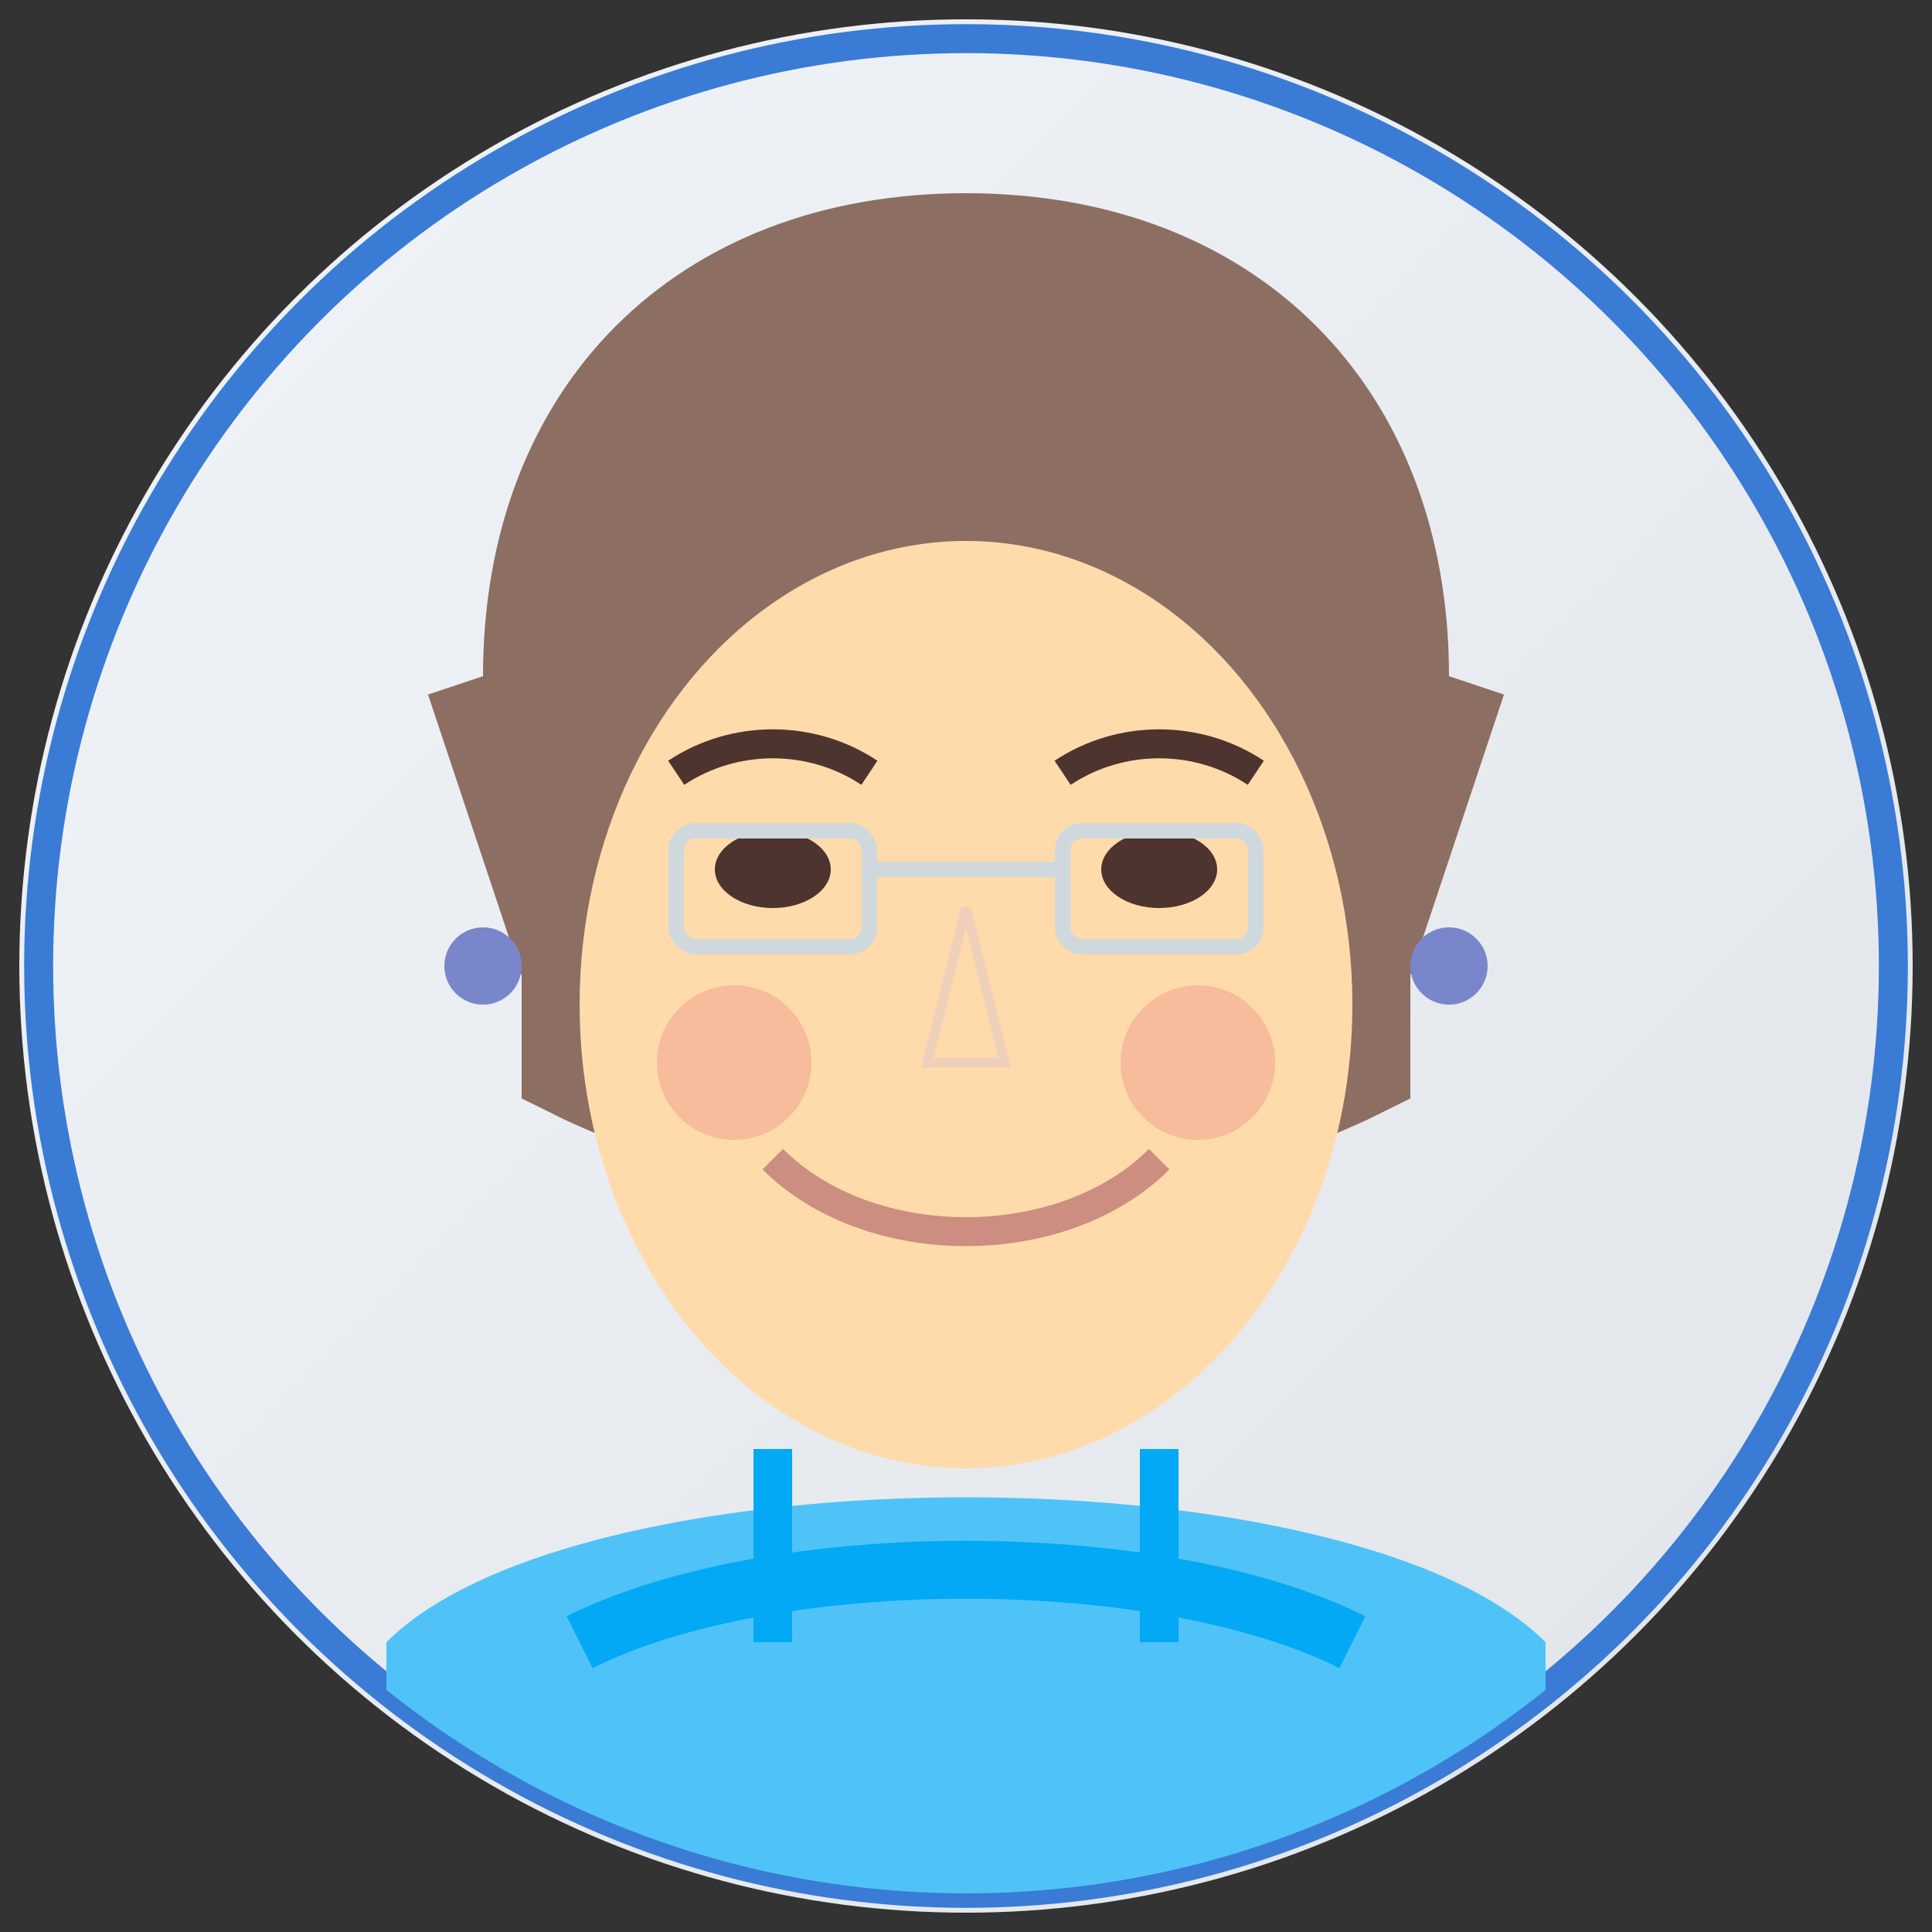 <!-- Algowexis Bot Testimonial 3 SVG -->
<svg xmlns="http://www.w3.org/2000/svg" width="100" height="100" viewBox="0 0 100 100">
  <rect x="0" y="0" width="100" height="100" fill="#333333" stroke="none"/>
  <defs>
    <clipPath id="circleView">
      <circle cx="50" cy="50" r="48" />
    </clipPath>
    <linearGradient id="grad1" x1="0%" y1="0%" x2="100%" y2="100%">
      <stop offset="0%" style="stop-color:#f0f4f8;stop-opacity:1" />
      <stop offset="100%" style="stop-color:#e1e5ea;stop-opacity:1" />
    </linearGradient>
  </defs>
  
  <!-- Background -->
  <circle cx="50" cy="50" r="49" fill="url(#grad1)" />
  <circle cx="50" cy="50" r="48" fill="none" stroke="#3a7bd5" stroke-width="1.5" />
  
  <!-- Simplified Portrait (Female with short hair) -->
  <g clip-path="url(#circleView)">
    <!-- Hair (short bob) -->
    <path d="M25,35 C25,20 35,10 50,10 C65,10 75,20 75,35 C75,45 70,50 70,50 L30,50 C30,50 25,45 25,35 Z" fill="#8D6E63" />
    <path d="M25,35 L30,50 L30,55 C30,55 40,60 50,60 C60,60 70,55 70,55 L70,50 L75,35" fill="none" stroke="#8D6E63" stroke-width="6" />
    
    <!-- Face -->
    <ellipse cx="50" cy="52" rx="20" ry="24" fill="#FFDBAC" />
    
    <!-- Eyes -->
    <ellipse cx="40" cy="45" rx="3" ry="2" fill="#4E342E" />
    <ellipse cx="60" cy="45" rx="3" ry="2" fill="#4E342E" />
    
    <!-- Eyebrows -->
    <path d="M35,40 C38,38 42,38 45,40" fill="none" stroke="#4E342E" stroke-width="1.5" />
    <path d="M55,40 C58,38 62,38 65,40" fill="none" stroke="#4E342E" stroke-width="1.5" />
    
    <!-- Nose -->
    <path d="M50,47 L48,55 L52,55 Z" fill="#FFDBAC" stroke="#EECFBA" stroke-width="0.5" />
    
    <!-- Smile -->
    <path d="M40,60 C45,65 55,65 60,60" fill="none" stroke="#CC8E80" stroke-width="1.5" />
    
    <!-- Blush -->
    <circle cx="38" cy="55" r="4" fill="#E57373" fill-opacity="0.3" />
    <circle cx="62" cy="55" r="4" fill="#E57373" fill-opacity="0.3" />
    
    <!-- Earrings -->
    <circle cx="25" cy="50" r="2" fill="#7986CB" />
    <circle cx="75" cy="50" r="2" fill="#7986CB" />
    
    <!-- Glasses - Modern rimless -->
    <rect x="35" y="43" width="10" height="6" rx="1" ry="1" fill="none" stroke="#CFD8DC" stroke-width="0.8" />
    <rect x="55" y="43" width="10" height="6" rx="1" ry="1" fill="none" stroke="#CFD8DC" stroke-width="0.8" />
    <line x1="45" y1="45" x2="55" y2="45" stroke="#CFD8DC" stroke-width="0.8" />
    
    <!-- Clothing - Smart casual blouse -->
    <path d="M20,85 C30,75 70,75 80,85 L80,110 L20,110 Z" fill="#4FC3F7" />
    <path d="M40,75 L40,85 M60,75 L60,85" fill="none" stroke="#03A9F4" stroke-width="2" />
    <path d="M30,85 C40,80 60,80 70,85" fill="none" stroke="#03A9F4" stroke-width="3" />
  </g>
</svg> 